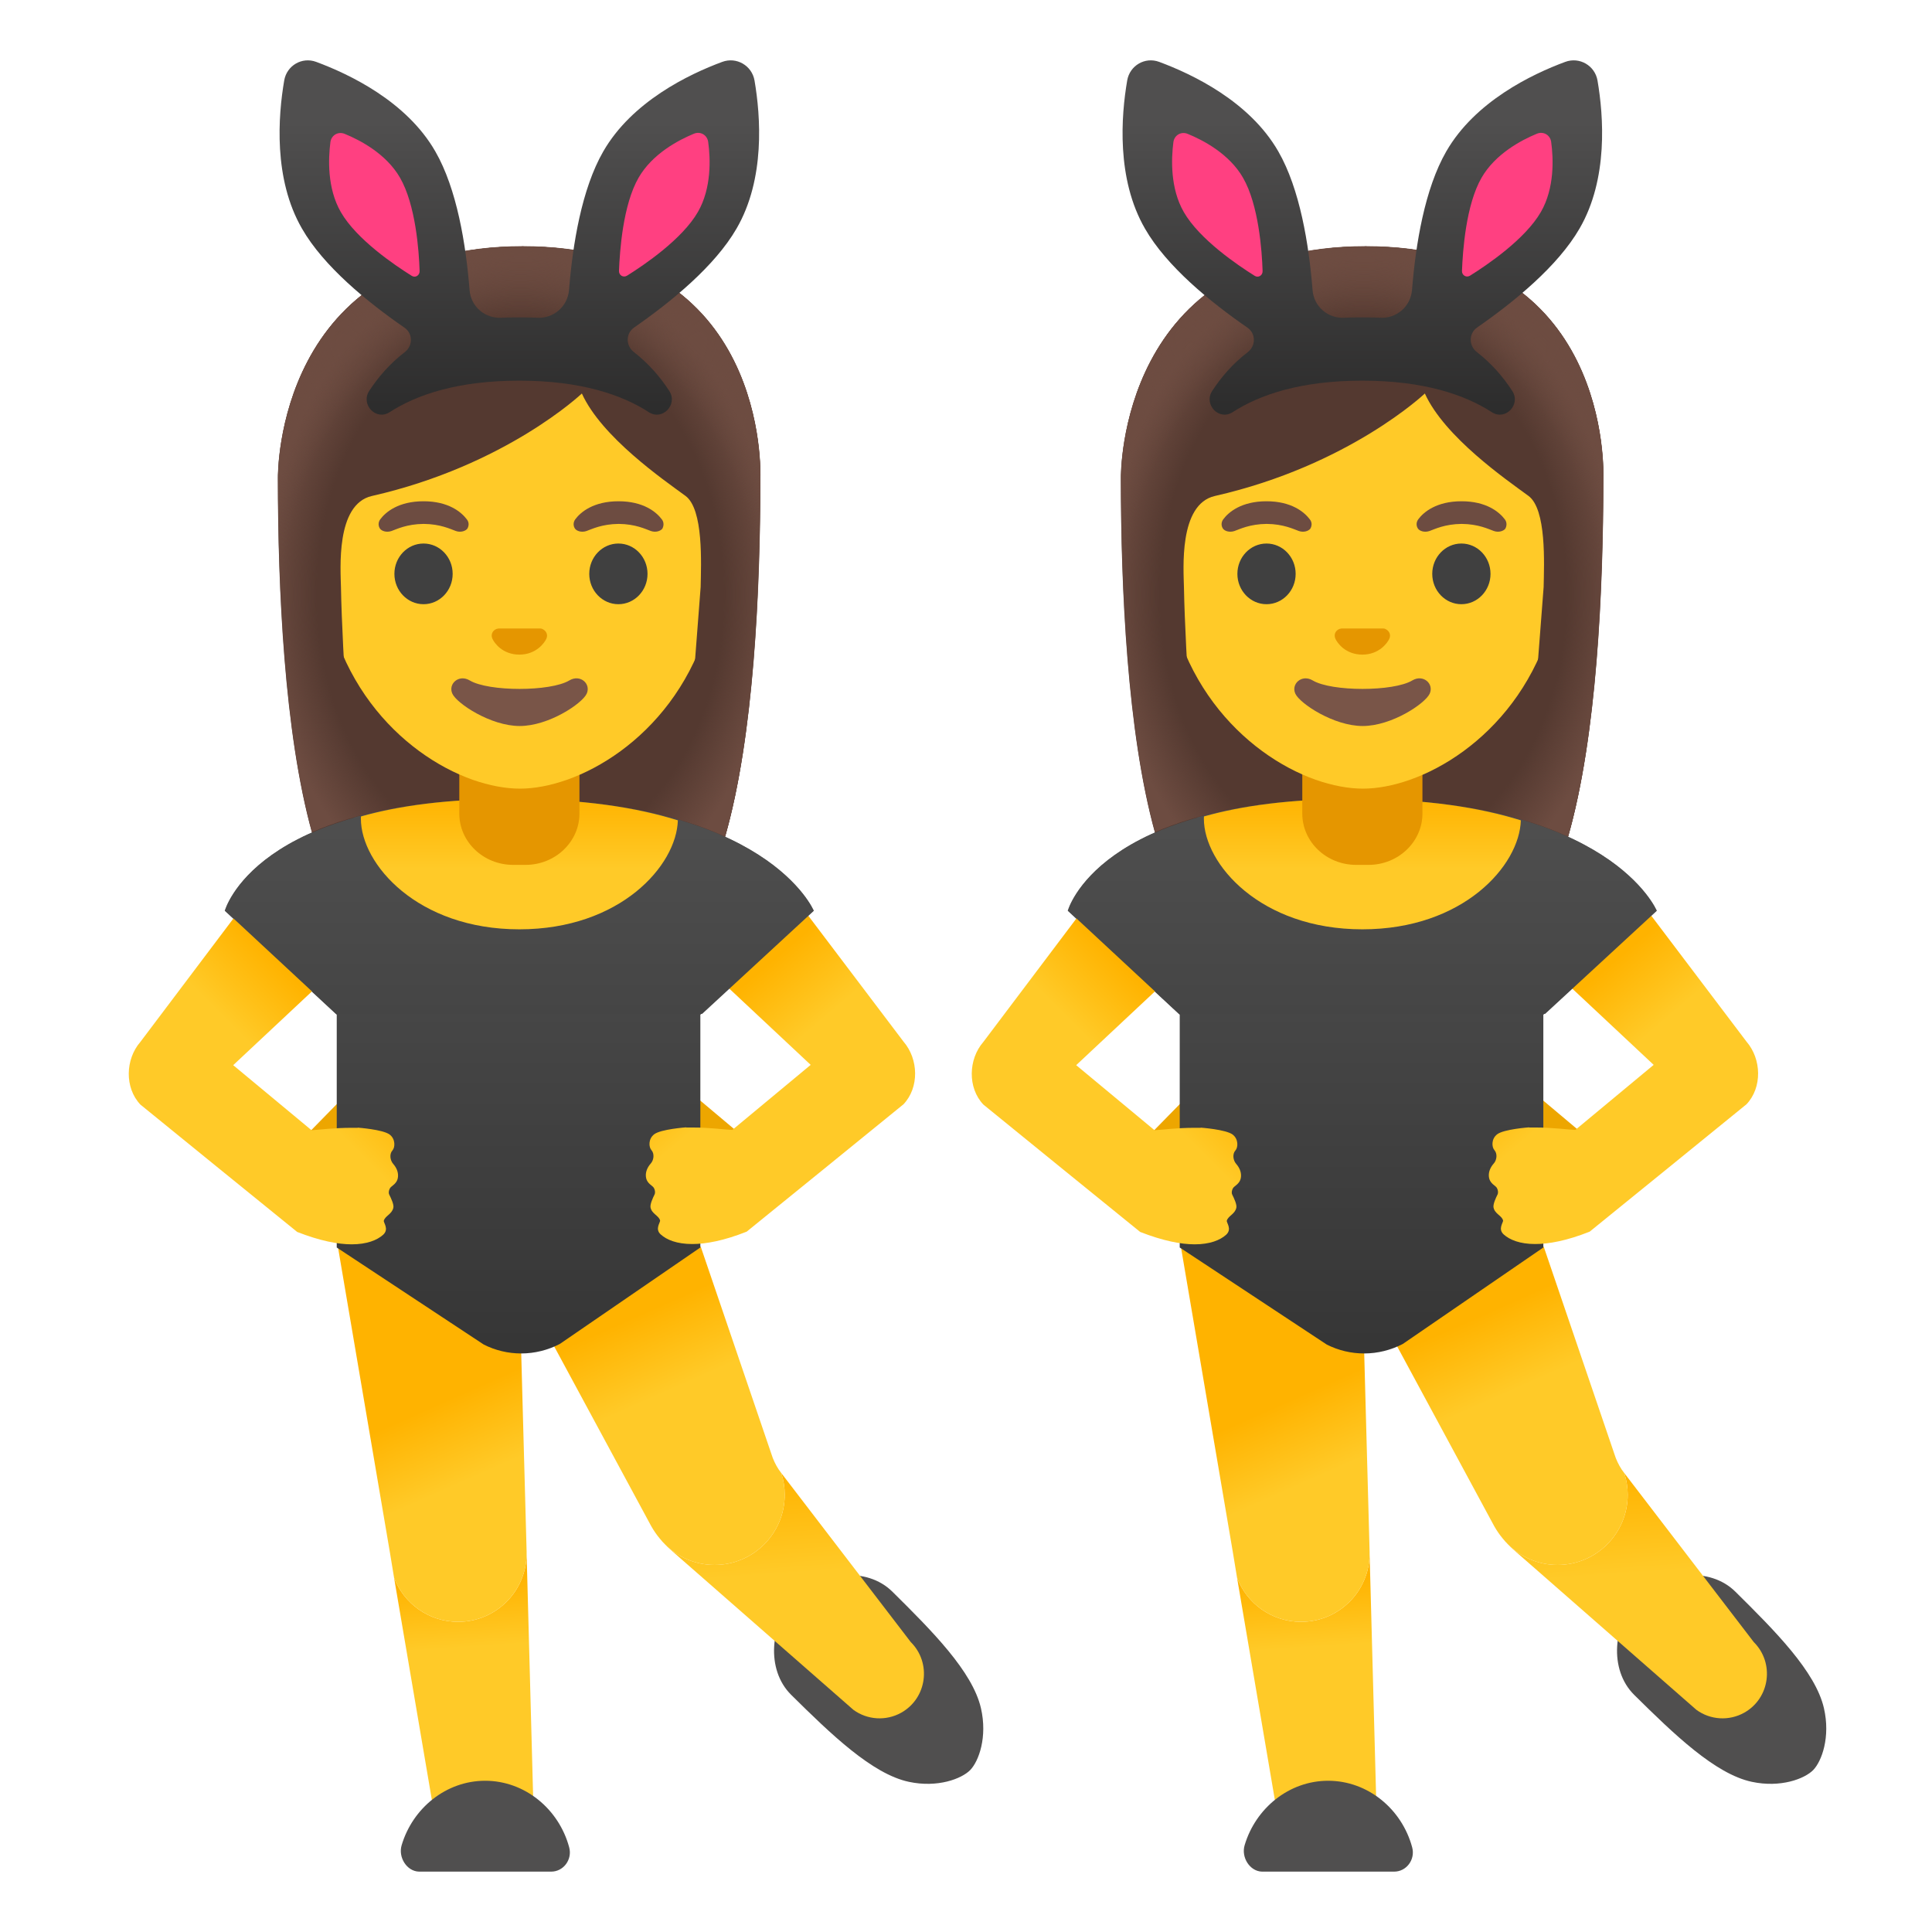 <svg enable-background="new 0 0 128 128" viewBox="0 0 128 128" xmlns="http://www.w3.org/2000/svg"><path d="m75.96 75.4 2.33-2.38c0.17-0.12 1.1-0.14 1.29-0.08 0.06 0 0.45 0.69 0.51 0.7l0.9 0.16c0.38 0.09 0.63 0.48 0.54 0.87l-0.04 0.21c-0.08 0.39-0.46 0.64-0.84 0.55l-1.37-0.32-2.38 1.68c-0.32 0.23-0.76 0.14-0.99-0.19l-0.12-0.18c-0.23-0.35-0.15-0.8 0.17-1.02z" fill="#EDA600"/><path d="m90.51 16.33c-16.3 0-16.17 15.11-16.17 15.35 0 9.79 0.75 23.62 4.65 29.06 1.55 2.16 4.54 2.28 4.54 2.28l6.75-0.02 6.74 0.01s2.99-0.12 4.54-2.28c3.91-5.44 4.65-19.27 4.65-29.06 0.01-0.23 0.6-15.34-15.7-15.34z" fill="#543930"/><path d="m120.84 113.17c-0.56-2.43-3.24-5.12-5.87-7.72-1.7-1.68-4.76-1.33-6.43 0.38s-1.97 4.78-0.27 6.46c2.63 2.6 5.36 5.24 7.79 5.76 1.91 0.41 3.5-0.2 4.07-0.78 0.57-0.59 1.15-2.19 0.71-4.1z" fill="#504F4F"/><linearGradient id="j" x1="86.415" x2="87.16" y1="23.291" y2="12.222" gradientTransform="matrix(1 0 0 -1 0 128)" gradientUnits="userSpaceOnUse"><stop stop-color="#FFB300" offset="0"/><stop stop-color="#FFCA28" offset=".401"/></linearGradient><path d="m91.3 123.82h-6.06l-3.28-19.28c0.65 1.7 2.3 2.91 4.24 2.91 2.5 0 4.53-2.02 4.54-4.51l0.56 20.88z" fill="url(#j)"/><linearGradient id="i" x1="107.89" x2="109.01" y1="30.433" y2="13.808" gradientTransform="matrix(1 0 0 -1 0 128)" gradientUnits="userSpaceOnUse"><stop stop-color="#FFB300" offset="0"/><stop stop-color="#FFCA28" offset=".401"/></linearGradient><path d="m115.56 113.47c-1 0.56-2.24 0.49-3.17-0.19l-12.15-10.64c-0.11-0.1-0.22-0.2-0.32-0.31 0.84 0.83 1.99 1.35 3.27 1.35 2.57 0 4.65-2.08 4.65-4.65 0-0.5-0.08-0.99-0.23-1.44 0.01 0.01 0.02 0.03 0.03 0.04l8.55 11.16c1.39 1.38 1.08 3.72-0.63 4.68z" fill="url(#i)"/><linearGradient id="f" x1="90.718" x2="96.206" y1="37.583" y2="25.211" gradientTransform="matrix(1 0 0 -1 0 128)" gradientUnits="userSpaceOnUse"><stop stop-color="#FFB300" offset="0"/><stop stop-color="#FFCA28" offset=".401"/></linearGradient><path d="m107.84 99.03c0 2.57-2.08 4.65-4.65 4.65-1.28 0-2.43-0.52-3.27-1.35-0.13-0.13-0.25-0.26-0.36-0.4-0.21-0.25-0.4-0.53-0.56-0.81l-6.83-12.65c-0.04-0.22-1.21-0.37-1.41-0.37s-0.37 0.16-0.41 0.37l0.39 14.34v0.11 0.02c-0.01 2.49-2.04 4.51-4.54 4.51-1.94 0-3.59-1.21-4.24-2.91l-0.29-1.76-3.43-20.16 11.34-8.03 12.7 8.02 4.67 13.7 0.1 0.29c0.14 0.35 0.32 0.69 0.56 0.99 0.15 0.45 0.23 0.94 0.23 1.44z" fill="url(#f)"/><path d="m104.89 75.14-2.64-2.22c-0.17-0.12-0.72 0.24-0.91 0.29-0.06 0-0.52 0.15-0.58 0.16l-0.9 0.16c-0.38 0.09-0.63 0.48-0.54 0.87l0.04 0.21c0.08 0.39 0.46 0.64 0.84 0.55l1.37-0.32 2.38 1.68c0.32 0.23 0.76 0.14 0.99-0.19l0.12-0.18c0.23-0.33 0.15-0.78-0.17-1.01z" fill="#EDA600"/><path d="m108.77 60.34s-2.07-7.41-19.04-7.41-17.96 7.41-17.96 7.41l6.35 4.83h23.25l7.4-4.83z" fill="#444"/><linearGradient id="c" x1="90.24" x2="90.24" y1="51.139" y2="97.743" gradientTransform="translate(0 .724)" gradientUnits="userSpaceOnUse"><stop stop-color="#515151" offset="0"/><stop stop-color="#313131" offset=".944"/></linearGradient><path d="m109.74 60.34s-3.07-7.41-20.04-7.41-18.96 7.41-18.96 7.41l7.42 6.89v15.42l9.74 6.43c0.77 0.39 1.62 0.59 2.48 0.59 0.89 0 1.77-0.22 2.56-0.63l9.31-6.39v-15.42l7.49-6.89z" fill="url(#c)"/><linearGradient id="t" x1="100.18" x2="109.86" y1="61.926" y2="50.577" gradientTransform="matrix(1 0 0 -1 0 128)" gradientUnits="userSpaceOnUse"><stop stop-color="#FFB300" offset=".172"/><stop stop-color="#FFCA28" offset=".518"/></linearGradient><path d="m115.71 69.01-7.39-9.77-6.18 4.36 7.42 6.95-5.19 4.31c-0.54-0.02-1.47-0.16-2.66-0.16h-0.39l-0.02-0.01s-1.67 0.12-2.11 0.46c-0.4 0.31-0.36 0.85-0.18 1.05 0.21 0.24 0.16 0.66-0.05 0.89-0.21 0.24-0.34 0.53-0.32 0.83 0.02 0.29 0.15 0.46 0.44 0.68 0.14 0.1 0.21 0.38 0.14 0.53-0.12 0.24-0.31 0.65-0.27 0.87 0.09 0.43 0.53 0.52 0.63 0.85 0.04 0.13-0.37 0.57 0.05 0.94 0.39 0.35 1.06 0.63 2.08 0.63 0.91 0 2.1-0.22 3.61-0.82 0.04-0.02 10.39-8.44 10.39-8.44 1.05-1.11 1-2.99 0-4.15z" fill="url(#t)"/><linearGradient id="s" x1="80.728" x2="70.31" y1="61.322" y2="50.905" gradientTransform="matrix(1 0 0 -1 0 128)" gradientUnits="userSpaceOnUse"><stop stop-color="#FFB300" offset=".172"/><stop stop-color="#FFCA28" offset=".518"/></linearGradient><path d="m82.22 77.94c0.02-0.3-0.11-0.59-0.32-0.83s-0.26-0.66-0.05-0.89c0.18-0.2 0.21-0.75-0.18-1.05-0.44-0.34-2.11-0.46-2.11-0.46l-0.02 0.01h-0.39c-1.19 0-2.12 0.13-2.66 0.16l-5.19-4.31 7.42-6.95-6.19-4.38-7.38 9.79c-1 1.15-1.05 3.04 0 4.15 0 0 10.35 8.42 10.39 8.44 1.51 0.59 2.7 0.82 3.61 0.82 1.01 0 1.69-0.28 2.08-0.63 0.42-0.38 0.01-0.81 0.05-0.94 0.1-0.33 0.53-0.42 0.63-0.85 0.05-0.21-0.15-0.63-0.27-0.87-0.08-0.15 0-0.43 0.14-0.53 0.29-0.22 0.42-0.39 0.44-0.68z" fill="url(#s)"/><linearGradient id="b" x1="90.27" x2="90.27" y1="50.084" y2="96.688" gradientTransform="translate(0 .724)" gradientUnits="userSpaceOnUse"><stop stop-color="#515151" offset="0"/><stop stop-color="#313131" offset=".944"/></linearGradient><path d="m109.77 60.34s-3.07-7.41-20.04-7.41-18.96 7.41-18.96 7.41l7.35 6.83h24.25l7.4-6.83z" fill="url(#b)"/><linearGradient id="p" x1="90.26" x2="90.26" y1="75.143" y2="68.306" gradientTransform="matrix(1 0 0 -1 0 128)" gradientUnits="userSpaceOnUse"><stop stop-color="#FFB300" offset="0"/><stop stop-color="#FFCA28" offset=".685"/></linearGradient><path d="m100.76 54.35c-0.09 3-3.82 7.22-10.5 7.22-6.76 0-10.5-4.33-10.5-7.33 0-0.05 0-0.1 0.01-0.15 2.48-0.7 5.72-1.16 9.96-1.16 4.75 0 8.34 0.58 11.03 1.42z" fill="url(#p)"/><path d="m89.85 57.3c-1.97 0-3.57-1.52-3.57-3.4v-4.26h7.96v4.26c0 1.87-1.6 3.4-3.57 3.4h-0.82z" fill="#E59600"/><path d="m90.3 20.27c-6.84 0-13.17 5.1-13.17 15.91 0 8.68 5.36 13.82 10.03 15.48 1.11 0.39 2.19 0.59 3.14 0.59s2.01-0.2 3.12-0.59c4.67-1.65 10.05-6.79 10.05-15.48 0-10.81-6.33-15.91-13.17-15.91z" fill="#FFCA28"/><g fill="#404040"><ellipse cx="83.91" cy="38.02" rx="1.93" ry="2.01"/><ellipse cx="96.82" cy="38.02" rx="1.93" ry="2.01"/></g><path d="m91.78 41.67c-0.04-0.02-0.08-0.03-0.13-0.03h-2.78c-0.04 0.01-0.08 0.02-0.13 0.03-0.25 0.1-0.39 0.36-0.27 0.64s0.67 1.06 1.79 1.06c1.11 0 1.67-0.78 1.79-1.06 0.12-0.27-0.02-0.53-0.27-0.64z" fill="#E59600"/><path d="m86.78 34.41c-0.37-0.49-1.22-1.2-2.87-1.2s-2.51 0.71-2.87 1.2c-0.16 0.22-0.12 0.47-0.01 0.62 0.1 0.14 0.41 0.27 0.76 0.15 0.34-0.12 1.01-0.46 2.13-0.47 1.12 0.01 1.79 0.35 2.13 0.47s0.65-0.01 0.76-0.15c0.1-0.16 0.14-0.41-0.03-0.62z" fill="#6D4C41"/><path d="m99.7 34.41c-0.37-0.49-1.22-1.2-2.87-1.2s-2.51 0.71-2.87 1.2c-0.16 0.22-0.12 0.47-0.01 0.62 0.1 0.14 0.41 0.27 0.76 0.15 0.34-0.12 1.01-0.46 2.13-0.47 1.12 0.01 1.79 0.35 2.13 0.47s0.65-0.01 0.76-0.15c0.09-0.16 0.13-0.41-0.03-0.62z" fill="#6D4C41"/><path d="m90.47 16.33c-16.34 0-16.21 15.11-16.21 15.35 0 7.3 0.42 16.85 2.26 23.49 0.6-0.27 1.26-0.52 1.98-0.75 0.26-0.09 0.53-0.17 0.81-0.25-0.15-2.04-0.79-10.82-0.87-15.24-0.02-1.17-0.37-5.52 2.05-6.07 8.89-2.02 13.91-6.79 13.91-6.79 1.31 2.89 5.4 5.71 6.86 6.78 1.21 0.88 1.04 4.49 1.01 6.04l-1.19 15.49 0.48 0.15c0.86 0.28 1.63 0.59 2.33 0.9 1.91-6.65 2.33-16.35 2.33-23.75 0-0.24 0.59-15.35-15.75-15.35z" fill="#543930"/><path d="m93.57 45.08c-1.25 0.75-5.35 0.75-6.6 0-0.72-0.43-1.45 0.23-1.15 0.88 0.29 0.64 2.53 2.14 4.46 2.14s4.14-1.49 4.44-2.14c0.3-0.66-0.43-1.31-1.15-0.88z" fill="#795548"/><radialGradient id="n" cx="90.326" cy="88.587" r="16.955" gradientTransform="matrix(1 0 0 -1.321 0 156.39)" gradientUnits="userSpaceOnUse"><stop stop-color="#6D4C41" stop-opacity="0" offset=".794"/><stop stop-color="#6D4C41" offset="1"/></radialGradient><path d="m106.23 31.66c0 7.41-0.43 17.12-2.34 23.77-3.03-1.39-7.54-2.52-14.18-2.52-6.17 0-10.36 0.98-13.19 2.22-1.83-6.64-2.25-16.17-2.25-23.47 0-0.24-0.13-15.35 16.21-15.35s15.75 15.11 15.75 15.35z" fill="url(#n)"/><path d="m87.99 124h-4.38c-0.81-0.02-1.39-0.95-1.15-1.75 0.73-2.46 2.95-4.27 5.53-4.27 2.64 0 4.89 1.88 5.57 4.41 0.22 0.81-0.38 1.61-1.19 1.61h-4.38z" fill="#504F4F"/><radialGradient id="m" cx="90.373" cy="87.927" r="19.837" gradientTransform="matrix(1 0 0 -1.214 0 146.77)" gradientUnits="userSpaceOnUse"><stop stop-color="#6D4C41" stop-opacity="0" offset=".794"/><stop stop-color="#6D4C41" offset="1"/></radialGradient><path d="m90.47 16.33c-16.34 0-16.21 15.11-16.21 15.35 0 3.09 0.07 6.58 0.3 10.09l2.68-0.01c-0.02-1.16 0.79-8.35 3.22-8.9 8.91-2 13.95-6.73 13.95-6.73 1.31 2.86 5.41 5.66 6.88 6.72 1.21 0.87 1.58 7.39 1.56 8.92h3.07c0-0.02 0.01-0.04 0.01-0.06 0.22-3.49 0.3-6.96 0.3-10.03-0.01-0.24 0.58-15.35-15.76-15.35z" fill="url(#m)"/><linearGradient id="v" x1="90.258" x2="90.258" y1="7.362" y2="32.739" gradientTransform="translate(0 .724)" gradientUnits="userSpaceOnUse"><stop stop-color="#504F4F" offset="0"/><stop stop-color="#212121" offset="1"/></linearGradient><path d="m105.84 5.34c-0.17-1-1.2-1.59-2.14-1.24-2.22 0.82-5.98 2.63-7.88 5.93-1.43 2.48-2.03 6.16-2.27 9.18-0.09 1.1-1.04 1.92-2.14 1.84-0.37-0.03-1.94-0.03-2.31 0-1.1 0.08-2.06-0.73-2.14-1.84-0.24-3.02-0.84-6.7-2.27-9.18-1.9-3.31-5.68-5.11-7.89-5.93-0.94-0.35-1.95 0.24-2.12 1.23-0.4 2.33-0.73 6.52 1.18 9.82 1.43 2.49 4.3 4.84 6.79 6.56 0.56 0.39 0.56 1.2 0.02 1.62-1.01 0.77-1.77 1.67-2.36 2.57-0.58 0.9 0.45 1.99 1.35 1.41 1.78-1.15 4.49-2.09 8.59-2.09s6.81 0.94 8.59 2.09c0.9 0.58 1.94-0.51 1.35-1.41-0.59-0.91-1.35-1.8-2.35-2.58-0.54-0.42-0.54-1.23 0.02-1.62 2.48-1.72 5.35-4.07 6.79-6.56 1.91-3.29 1.59-7.46 1.19-9.8z" fill="url(#v)"/><path d="m98.16 11.77c-1.04 1.8-1.25 4.86-1.3 6.18-0.01 0.29 0.29 0.47 0.54 0.31 1.12-0.7 3.65-2.41 4.69-4.22 0.91-1.58 0.83-3.54 0.68-4.63-0.06-0.47-0.52-0.73-0.95-0.55-1.02 0.42-2.75 1.33-3.66 2.91z" fill="#FF4081"/><path d="m82.35 11.77c1.04 1.8 1.26 4.86 1.3 6.19 0.01 0.29-0.29 0.47-0.53 0.31-1.12-0.7-3.65-2.41-4.69-4.22-0.91-1.58-0.83-3.54-0.69-4.63 0.06-0.47 0.52-0.73 0.95-0.55 1.01 0.41 2.75 1.32 3.66 2.9z" fill="#FF4081"/><path d="m20.11 75.4 2.33-2.38c0.17-0.12 1.1-0.14 1.29-0.08 0.06 0 0.45 0.69 0.51 0.7l0.9 0.16c0.38 0.09 0.63 0.48 0.54 0.87l-0.04 0.21c-0.08 0.39-0.46 0.64-0.84 0.55l-1.37-0.32-2.38 1.68c-0.32 0.23-0.76 0.14-0.99-0.19l-0.12-0.18c-0.23-0.35-0.15-0.8 0.17-1.02z" fill="#EDA600"/><path d="m34.66 16.33c-16.3 0-16.17 15.11-16.17 15.35 0 9.79 0.75 23.62 4.65 29.06 1.55 2.16 4.54 2.28 4.54 2.28l6.75-0.02 6.74 0.01s2.99-0.12 4.54-2.28c3.91-5.44 4.65-19.27 4.65-29.06 0.01-0.23 0.6-15.34-15.7-15.34z" fill="#543930"/><path d="m64.99 113.17c-0.56-2.43-3.24-5.12-5.87-7.72-1.7-1.68-4.76-1.33-6.43 0.38s-1.97 4.78-0.27 6.46c2.63 2.6 5.36 5.24 7.79 5.76 1.91 0.41 3.5-0.2 4.07-0.78 0.57-0.59 1.15-2.19 0.71-4.1z" fill="#504F4F"/><linearGradient id="h" x1="30.565" x2="31.31" y1="23.291" y2="12.222" gradientTransform="matrix(1 0 0 -1 0 128)" gradientUnits="userSpaceOnUse"><stop stop-color="#FFB300" offset="0"/><stop stop-color="#FFCA28" offset=".401"/></linearGradient><path d="m35.45 123.82h-6.06l-3.28-19.28c0.65 1.7 2.3 2.91 4.24 2.91 2.5 0 4.53-2.02 4.54-4.51l0.56 20.88z" fill="url(#h)"/><linearGradient id="g" x1="52.038" x2="53.155" y1="30.433" y2="13.808" gradientTransform="matrix(1 0 0 -1 0 128)" gradientUnits="userSpaceOnUse"><stop stop-color="#FFB300" offset="0"/><stop stop-color="#FFCA28" offset=".401"/></linearGradient><path d="m59.71 113.47c-1 0.56-2.24 0.49-3.17-0.19l-12.15-10.64c-0.11-0.1-0.22-0.2-0.32-0.31 0.84 0.83 1.99 1.35 3.27 1.35 2.57 0 4.65-2.08 4.65-4.65 0-0.5-0.08-0.99-0.23-1.44 0.01 0.01 0.02 0.03 0.03 0.04l8.55 11.16c1.39 1.38 1.08 3.72-0.63 4.68z" fill="url(#g)"/><linearGradient id="e" x1="34.868" x2="40.356" y1="37.583" y2="25.211" gradientTransform="matrix(1 0 0 -1 0 128)" gradientUnits="userSpaceOnUse"><stop stop-color="#FFB300" offset="0"/><stop stop-color="#FFCA28" offset=".401"/></linearGradient><path d="m51.99 99.03c0 2.57-2.08 4.65-4.65 4.65-1.28 0-2.43-0.52-3.27-1.35-0.13-0.13-0.25-0.26-0.36-0.4-0.21-0.25-0.4-0.53-0.56-0.81l-6.83-12.65c-0.04-0.22-1.21-0.37-1.41-0.37s-0.37 0.16-0.41 0.37l0.39 14.34v0.11 0.02c-0.01 2.49-2.04 4.51-4.54 4.51-1.94 0-3.59-1.21-4.24-2.91l-0.29-1.76-3.43-20.16 11.34-8.03 12.7 8.02 4.67 13.7 0.1 0.29c0.14 0.35 0.32 0.69 0.56 0.99 0.15 0.45 0.23 0.94 0.23 1.44z" fill="url(#e)"/><path d="m49.04 75.14-2.64-2.22c-0.17-0.12-0.72 0.24-0.91 0.29-0.06 0-0.52 0.15-0.58 0.16l-0.9 0.16c-0.38 0.09-0.63 0.48-0.54 0.87l0.04 0.21c0.08 0.39 0.46 0.64 0.84 0.55l1.37-0.32 2.38 1.68c0.32 0.23 0.76 0.14 0.99-0.19l0.12-0.18c0.23-0.33 0.15-0.78-0.17-1.01z" fill="#EDA600"/><path d="m52.92 60.34s-2.07-7.41-19.04-7.41-17.96 7.41-17.96 7.41l6.35 4.83h23.25l7.4-4.83z" fill="#444"/><linearGradient id="a" x1="34.39" x2="34.39" y1="51.139" y2="97.743" gradientTransform="translate(0 .724)" gradientUnits="userSpaceOnUse"><stop stop-color="#515151" offset="0"/><stop stop-color="#313131" offset=".944"/></linearGradient><path d="m53.89 60.34s-3.07-7.41-20.04-7.41-18.96 7.41-18.96 7.41l7.42 6.89v15.42l9.74 6.43c0.77 0.39 1.62 0.59 2.48 0.59 0.89 0 1.77-0.22 2.56-0.63l9.31-6.39v-15.42l7.49-6.89z" fill="url(#a)"/><linearGradient id="r" x1="44.335" x2="54.009" y1="61.926" y2="50.577" gradientTransform="matrix(1 0 0 -1 0 128)" gradientUnits="userSpaceOnUse"><stop stop-color="#FFB300" offset=".172"/><stop stop-color="#FFCA28" offset=".518"/></linearGradient><path d="m59.86 69.01-7.39-9.77-6.18 4.36 7.42 6.95-5.19 4.31c-0.54-0.02-1.47-0.16-2.66-0.16h-0.39l-0.02-0.01s-1.67 0.12-2.11 0.46c-0.4 0.31-0.36 0.85-0.18 1.05 0.21 0.24 0.16 0.66-0.05 0.89-0.21 0.24-0.34 0.53-0.32 0.83 0.02 0.29 0.15 0.46 0.44 0.68 0.14 0.1 0.21 0.38 0.14 0.53-0.12 0.24-0.31 0.65-0.27 0.87 0.09 0.43 0.53 0.52 0.63 0.85 0.04 0.13-0.37 0.57 0.05 0.94 0.39 0.35 1.06 0.63 2.08 0.63 0.91 0 2.1-0.22 3.61-0.82 0.04-0.02 10.39-8.44 10.39-8.44 1.05-1.11 1-2.99 0-4.15z" fill="url(#r)"/><linearGradient id="q" x1="24.878" x2="14.46" y1="61.322" y2="50.905" gradientTransform="matrix(1 0 0 -1 0 128)" gradientUnits="userSpaceOnUse"><stop stop-color="#FFB300" offset=".172"/><stop stop-color="#FFCA28" offset=".518"/></linearGradient><path d="m26.37 77.94c0.02-0.3-0.11-0.59-0.32-0.83s-0.26-0.66-0.05-0.89c0.18-0.2 0.21-0.75-0.18-1.05-0.44-0.34-2.11-0.46-2.11-0.46l-0.02 0.01h-0.39c-1.19 0-2.12 0.13-2.66 0.16l-5.19-4.31 7.42-6.95-6.19-4.38-7.38 9.79c-1 1.15-1.05 3.04 0 4.15 0 0 10.35 8.42 10.39 8.44 1.51 0.59 2.7 0.82 3.61 0.82 1.01 0 1.69-0.28 2.08-0.63 0.42-0.38 0.01-0.81 0.05-0.94 0.1-0.33 0.53-0.42 0.63-0.85 0.05-0.21-0.15-0.63-0.27-0.87-0.08-0.15 0-0.43 0.14-0.53 0.29-0.22 0.42-0.39 0.44-0.68z" fill="url(#q)"/><linearGradient id="d" x1="34.42" x2="34.42" y1="50.084" y2="96.688" gradientTransform="translate(0 .724)" gradientUnits="userSpaceOnUse"><stop stop-color="#515151" offset="0"/><stop stop-color="#313131" offset=".944"/></linearGradient><path d="m53.92 60.34s-3.07-7.41-20.04-7.41-18.96 7.41-18.96 7.41l7.35 6.83h24.25l7.4-6.83z" fill="url(#d)"/><linearGradient id="o" x1="34.41" x2="34.41" y1="75.143" y2="68.306" gradientTransform="matrix(1 0 0 -1 0 128)" gradientUnits="userSpaceOnUse"><stop stop-color="#FFB300" offset="0"/><stop stop-color="#FFCA28" offset=".685"/></linearGradient><path d="m44.91 54.35c-0.09 3-3.82 7.22-10.5 7.22-6.76 0-10.5-4.33-10.5-7.33 0-0.05 0-0.1 0.01-0.15 2.48-0.7 5.72-1.16 9.96-1.16 4.75 0 8.34 0.58 11.03 1.42z" fill="url(#o)"/><path d="m34 57.3c-1.97 0-3.57-1.52-3.57-3.4v-4.26h7.96v4.26c0 1.87-1.6 3.4-3.57 3.4h-0.82z" fill="#E59600"/><path d="m34.45 20.27c-6.84 0-13.17 5.1-13.17 15.91 0 8.68 5.36 13.82 10.03 15.48 1.11 0.39 2.19 0.59 3.14 0.59s2.01-0.2 3.12-0.59c4.67-1.65 10.05-6.79 10.05-15.48 0-10.81-6.33-15.91-13.17-15.91z" fill="#FFCA28"/><g fill="#404040"><ellipse cx="28.06" cy="38.02" rx="1.93" ry="2.01"/><ellipse cx="40.97" cy="38.02" rx="1.93" ry="2.01"/></g><path d="m35.93 41.67c-0.04-0.02-0.08-0.03-0.13-0.03h-2.78c-0.04 0.01-0.08 0.02-0.13 0.03-0.25 0.1-0.39 0.36-0.27 0.64s0.67 1.06 1.79 1.06c1.11 0 1.67-0.78 1.79-1.06 0.12-0.27-0.02-0.53-0.27-0.64z" fill="#E59600"/><path d="m30.93 34.41c-0.37-0.49-1.22-1.2-2.87-1.2s-2.51 0.71-2.87 1.2c-0.16 0.22-0.12 0.47-0.01 0.62 0.1 0.14 0.41 0.27 0.76 0.15 0.34-0.12 1.01-0.46 2.13-0.47 1.12 0.01 1.79 0.35 2.13 0.47s0.65-0.01 0.76-0.15c0.1-0.16 0.14-0.41-0.03-0.62z" fill="#6D4C41"/><path d="m43.85 34.41c-0.37-0.49-1.22-1.2-2.87-1.2s-2.51 0.71-2.87 1.2c-0.16 0.22-0.12 0.47-0.01 0.62 0.1 0.14 0.41 0.27 0.76 0.15 0.34-0.12 1.01-0.46 2.13-0.47 1.12 0.01 1.79 0.35 2.13 0.47s0.65-0.01 0.76-0.15c0.09-0.16 0.13-0.41-0.03-0.62z" fill="#6D4C41"/><path d="m34.62 16.33c-16.34 0-16.21 15.11-16.21 15.35 0 7.3 0.42 16.85 2.26 23.49 0.6-0.27 1.26-0.52 1.98-0.75 0.26-0.09 0.53-0.17 0.81-0.25-0.15-2.04-0.79-10.82-0.87-15.24-0.02-1.17-0.37-5.52 2.05-6.07 8.89-2.02 13.91-6.79 13.91-6.79 1.31 2.89 5.4 5.71 6.86 6.78 1.21 0.88 1.04 4.49 1.01 6.04l-1.19 15.49 0.48 0.15c0.86 0.28 1.63 0.59 2.33 0.9 1.91-6.65 2.33-16.35 2.33-23.75 0-0.24 0.59-15.35-15.75-15.35z" fill="#543930"/><path d="m37.72 45.08c-1.25 0.75-5.35 0.75-6.6 0-0.72-0.43-1.45 0.23-1.15 0.88 0.29 0.64 2.53 2.14 4.46 2.14s4.14-1.49 4.44-2.14c0.3-0.66-0.43-1.31-1.15-0.88z" fill="#795548"/><radialGradient id="l" cx="34.476" cy="88.587" r="16.955" gradientTransform="matrix(1 0 0 -1.321 0 156.39)" gradientUnits="userSpaceOnUse"><stop stop-color="#6D4C41" stop-opacity="0" offset=".794"/><stop stop-color="#6D4C41" offset="1"/></radialGradient><path d="m50.38 31.66c0 7.41-0.43 17.12-2.34 23.77-3.03-1.39-7.54-2.52-14.18-2.52-6.17 0-10.36 0.98-13.19 2.22-1.83-6.64-2.25-16.17-2.25-23.47 0-0.24-0.13-15.35 16.21-15.35s15.75 15.11 15.75 15.35z" fill="url(#l)"/><path d="m32.14 124h-4.38c-0.81-0.02-1.39-0.95-1.15-1.75 0.73-2.46 2.95-4.27 5.53-4.27 2.64 0 4.89 1.88 5.57 4.41 0.22 0.81-0.38 1.61-1.19 1.61h-4.38z" fill="#504F4F"/><radialGradient id="k" cx="34.523" cy="87.927" r="19.837" gradientTransform="matrix(1 0 0 -1.214 0 146.77)" gradientUnits="userSpaceOnUse"><stop stop-color="#6D4C41" stop-opacity="0" offset=".794"/><stop stop-color="#6D4C41" offset="1"/></radialGradient><path d="m34.62 16.33c-16.34 0-16.21 15.11-16.21 15.35 0 3.09 0.08 6.58 0.3 10.09l2.68-0.01c-0.02-1.16 0.79-8.35 3.22-8.9 8.91-2 13.95-6.73 13.95-6.73 1.31 2.86 5.41 5.66 6.88 6.72 1.21 0.87 1.58 7.39 1.56 8.92h3.07c0-0.02 0.01-0.04 0.01-0.06 0.22-3.49 0.3-6.96 0.3-10.03-0.01-0.24 0.58-15.35-15.76-15.35z" fill="url(#k)"/><linearGradient id="u" x1="34.408" x2="34.408" y1="7.362" y2="32.739" gradientTransform="translate(0 .724)" gradientUnits="userSpaceOnUse"><stop stop-color="#504F4F" offset="0"/><stop stop-color="#212121" offset="1"/></linearGradient><path d="m49.99 5.34c-0.17-1-1.2-1.59-2.14-1.24-2.22 0.82-5.98 2.63-7.88 5.93-1.43 2.48-2.03 6.16-2.27 9.18-0.09 1.1-1.04 1.92-2.14 1.84-0.37-0.03-1.94-0.03-2.31 0-1.1 0.08-2.06-0.73-2.14-1.84-0.24-3.02-0.84-6.7-2.27-9.18-1.9-3.31-5.68-5.11-7.89-5.93-0.94-0.35-1.95 0.24-2.12 1.23-0.4 2.33-0.73 6.52 1.18 9.82 1.43 2.49 4.3 4.84 6.79 6.56 0.56 0.39 0.56 1.2 0.02 1.62-1.01 0.77-1.77 1.67-2.36 2.57-0.58 0.9 0.45 1.99 1.35 1.41 1.78-1.15 4.49-2.09 8.59-2.09s6.81 0.94 8.59 2.09c0.9 0.58 1.94-0.51 1.35-1.41-0.59-0.91-1.35-1.8-2.35-2.58-0.54-0.42-0.54-1.23 0.02-1.62 2.48-1.72 5.35-4.07 6.79-6.56 1.91-3.29 1.59-7.46 1.19-9.8z" fill="url(#u)"/><path d="m42.31 11.77c-1.04 1.8-1.25 4.86-1.3 6.18-0.01 0.29 0.29 0.47 0.54 0.31 1.12-0.7 3.65-2.41 4.69-4.22 0.91-1.58 0.83-3.54 0.68-4.63-0.06-0.47-0.52-0.73-0.95-0.55-1.02 0.42-2.75 1.33-3.66 2.91z" fill="#FF4081"/><path d="m26.5 11.77c1.04 1.8 1.26 4.86 1.3 6.19 0.01 0.29-0.29 0.47-0.53 0.31-1.12-0.7-3.65-2.41-4.69-4.22-0.91-1.58-0.83-3.54-0.69-4.63 0.06-0.47 0.52-0.73 0.95-0.55 1.01 0.41 2.75 1.32 3.66 2.9z" fill="#FF4081"/></svg>
